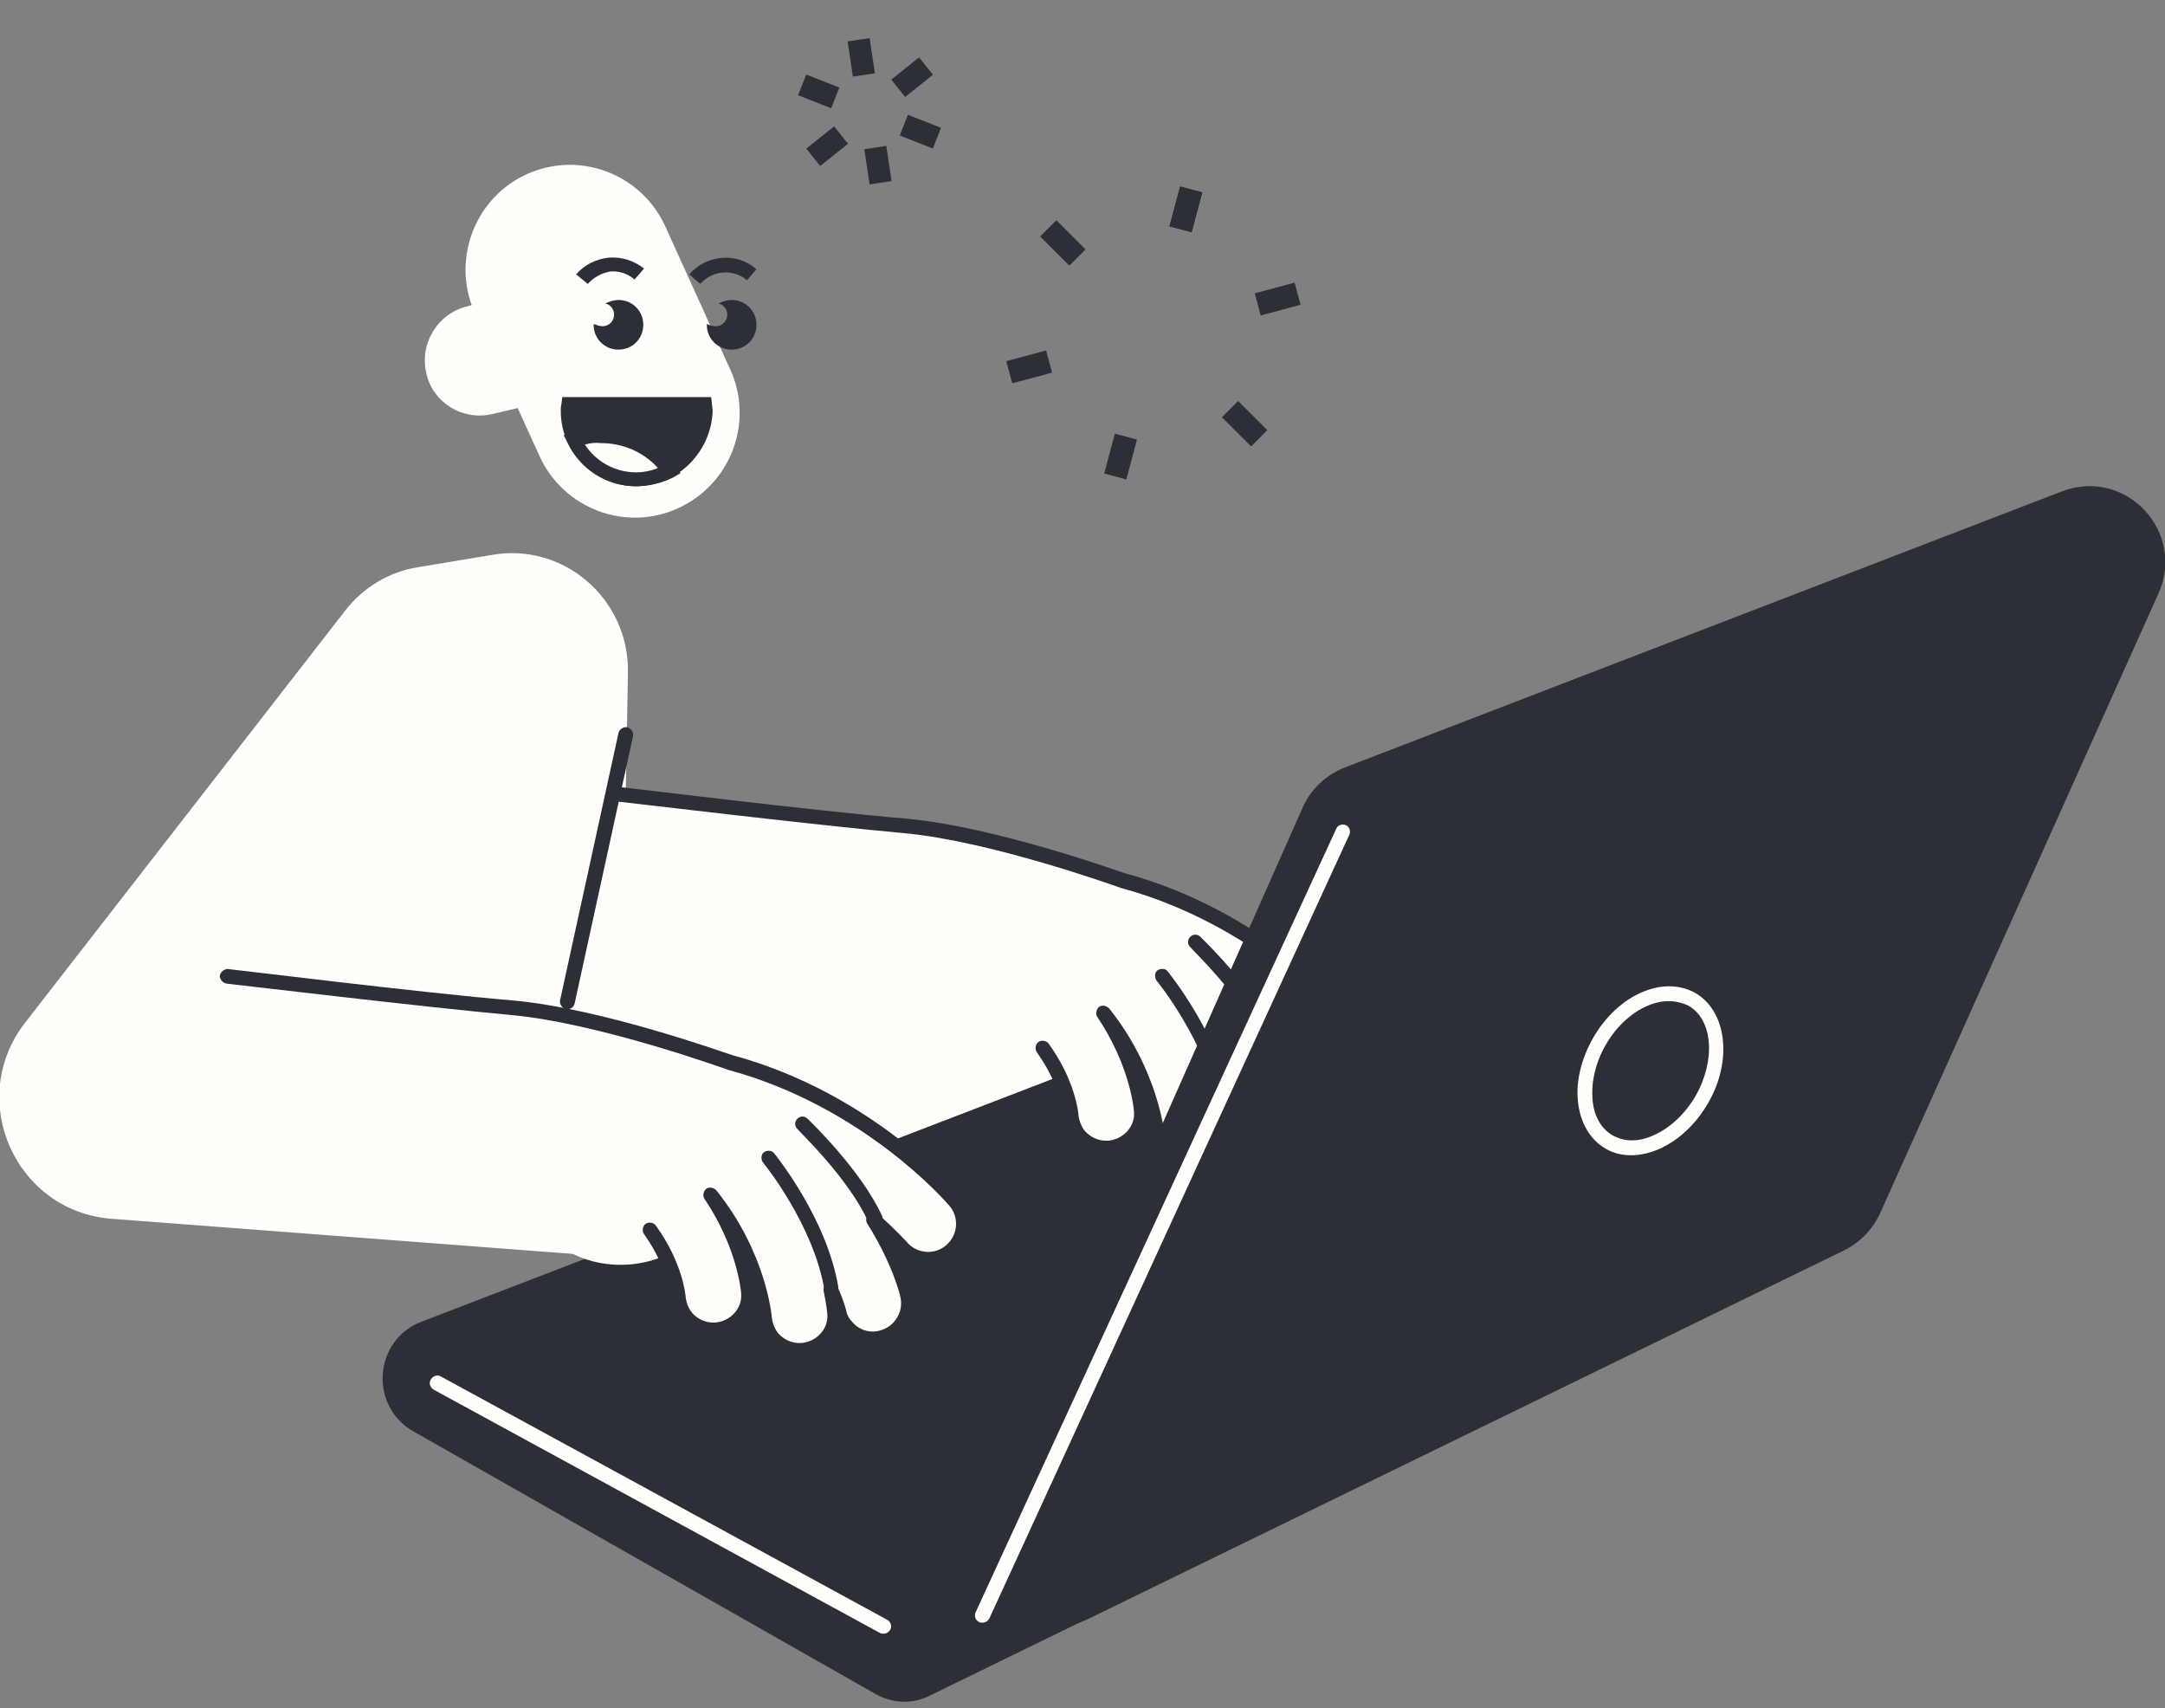 <svg width="199" height="157" viewBox="0 0 199 157" fill="none" xmlns="http://www.w3.org/2000/svg">
<rect x="0" y="0" width="199" height="157" fill="#808080" stroke="none"/>
<g id="Business Concept II-03-28 1" clip-path="url(#clip0_2242_2639)">
<g id="Layer_2">
<g id="Group">
<path id="Vector" d="M88.728 117.986L10.269 112.012C1.409 111.34 -3.154 101.07 2.282 94.022L31.746 56.096C33.357 54.015 35.773 52.538 38.391 52.136L45.236 50.994C51.814 49.853 57.787 55.022 57.72 61.734L57.519 72.877L90.54 78.65L128.461 99.191L88.728 117.986Z" fill="#FFFEFA"/>
<path id="Vector_2" d="M42.887 28.172L43.357 28.038C41.679 23.406 43.827 18.103 48.391 16.022C53.223 13.807 58.928 15.955 61.143 20.788L67.116 33.945C69.331 38.778 67.183 44.483 62.351 46.699C57.519 48.914 51.814 46.766 49.599 41.933L47.585 37.502L45.303 38.039C42.552 38.711 39.8 37.032 39.196 34.347C38.525 31.595 40.203 28.843 42.887 28.172Z" fill="#FFFEFA"/>
<g id="Group_2">
<g id="Group_3">
<path id="Vector_3" d="M64.7 37.771C64.7 41.194 61.882 44.014 58.459 44.014C55.036 44.014 52.217 41.194 52.217 37.771C52.217 37.57 52.217 37.368 52.217 37.167H64.633C64.7 37.368 64.7 37.57 64.7 37.771Z" fill="#2D2F36"/>
<path id="Vector_4" d="M58.458 44.685C54.633 44.685 51.545 41.597 51.545 37.771C51.545 37.57 51.545 37.301 51.612 37.1L51.68 36.496H65.371L65.439 37.1C65.439 37.301 65.506 37.57 65.506 37.771C65.371 41.597 62.217 44.685 58.458 44.685ZM52.821 37.838C52.888 40.859 55.371 43.342 58.391 43.342C61.479 43.342 63.962 40.859 63.962 37.838H52.821Z" fill="#2D2F36"/>
</g>
<g id="Group_4">
<path id="Vector_5" d="M52.753 40.389C53.492 40.12 54.364 39.986 55.17 39.986C57.787 39.986 60.069 41.261 61.478 43.208C60.539 43.745 59.532 44.013 58.391 44.013C55.908 44.013 53.76 42.537 52.753 40.389Z" fill="#FFFEFA"/>
<path id="Vector_6" d="M58.459 44.685C55.774 44.685 53.291 43.074 52.15 40.657L51.814 39.986L52.552 39.785C53.425 39.516 54.297 39.382 55.237 39.382C57.922 39.382 60.472 40.657 62.083 42.872L62.553 43.477L61.881 43.879C60.808 44.416 59.599 44.685 58.459 44.685ZM53.76 40.859C54.767 42.403 56.512 43.409 58.459 43.409C59.13 43.409 59.868 43.275 60.472 43.007C59.13 41.53 57.25 40.724 55.237 40.724C54.7 40.657 54.23 40.724 53.76 40.859Z" fill="#2D2F36"/>
</g>
</g>
<g id="Group_5">
<path id="Vector_7" d="M54.029 26.091L52.955 25.218C53.693 24.346 54.767 23.809 55.975 23.674C57.183 23.607 58.257 23.943 59.197 24.681L58.324 25.688C57.72 25.151 56.915 24.883 56.109 24.95C55.304 25.084 54.566 25.487 54.029 26.091Z" fill="#2D2F36"/>
</g>
<path id="Vector_8" d="M55.371 29.984C55.975 29.984 56.445 29.515 56.445 28.91C56.445 28.441 56.109 27.971 55.639 27.904C55.975 27.702 56.445 27.568 56.847 27.568C58.123 27.568 59.129 28.575 59.129 29.85C59.129 31.125 58.123 32.132 56.847 32.132C55.572 32.132 54.565 31.125 54.565 29.85V29.783C54.834 29.85 55.102 29.984 55.371 29.984Z" fill="#2D2F36"/>
<g id="Group_6">
<path id="Vector_9" d="M64.365 26.091L63.358 25.218C64.902 23.406 67.721 23.137 69.533 24.748L68.66 25.755C67.385 24.681 65.506 24.815 64.365 26.091Z" fill="#2D2F36"/>
</g>
<path id="Vector_10" d="M65.774 29.984C66.378 29.984 66.848 29.515 66.848 28.91C66.848 28.441 66.512 27.971 66.043 27.904C66.378 27.702 66.848 27.568 67.251 27.568C68.526 27.568 69.533 28.575 69.533 29.85C69.533 31.125 68.526 32.132 67.251 32.132C65.975 32.132 64.969 31.125 64.969 29.85V29.783C65.17 29.85 65.439 29.984 65.774 29.984Z" fill="#2D2F36"/>
<g id="Group_7">
<path id="Vector_11" d="M80.405 155.644L37.988 131.545C33.894 129.196 34.363 123.155 38.726 121.477L110.272 93.955C111.48 93.485 112.89 93.485 114.098 93.888L158.998 109.394C163.697 111.005 164.099 117.516 159.603 119.664L85.573 155.778C83.962 156.65 82.016 156.583 80.405 155.644Z" fill="#2D2F36"/>
<g id="Group_8">
<path id="Vector_12" d="M81.211 150.139C81.076 150.139 81.009 150.139 80.875 150.072L39.867 127.719C39.531 127.518 39.397 127.115 39.599 126.78C39.8 126.444 40.203 126.31 40.538 126.511L81.546 148.864C81.882 149.065 82.016 149.468 81.815 149.804C81.68 150.005 81.479 150.139 81.211 150.139Z" fill="#FFFEFA"/>
</g>
</g>
<g id="Group_9">
<path id="Vector_13" d="M57.049 116.241C61.868 116.241 65.774 112.935 65.774 108.857C65.774 104.779 61.868 101.473 57.049 101.473C52.23 101.473 48.324 104.779 48.324 108.857C48.324 112.935 52.23 116.241 57.049 116.241Z" fill="#FFFEFA"/>
<g id="Group_10">
<path id="Vector_14" d="M20.94 89.659C20.94 89.659 38.861 91.807 47.116 92.545C55.371 93.284 67.184 97.579 67.184 97.579C79.734 101.003 87.52 109.864 87.855 110.266C88.996 111.609 88.862 113.623 87.52 114.831C86.177 115.972 84.097 115.838 82.956 114.495C82.956 114.495 82.016 113.421 80.406 112.012C82.755 115.771 83.493 118.724 83.493 118.925C83.896 120.671 82.822 122.416 81.144 122.819C79.936 123.087 78.66 122.685 77.922 121.745C77.587 121.342 77.385 120.939 77.251 120.402C77.251 120.402 77.05 119.597 76.513 118.321C76.781 119.597 76.848 120.402 76.848 120.536C76.983 122.282 75.64 123.826 73.828 123.96C72.754 124.027 71.815 123.557 71.144 122.819C70.741 122.282 70.405 121.678 70.405 120.939C70.405 120.872 69.868 115.166 65.439 109.662C68.526 114.294 68.862 118.456 68.862 118.657C68.996 120.402 67.653 121.946 65.908 122.08C64.835 122.148 63.828 121.745 63.224 120.939C62.821 120.469 62.486 119.798 62.418 119.127C62.418 118.993 62.15 116.106 59.801 112.884L20.94 89.659Z" fill="#FFFEFA"/>
<path id="Vector_15" d="M73.56 124.698C72.419 124.698 71.345 124.229 70.606 123.356C70.07 122.752 69.734 121.946 69.667 121.141C69.667 121.141 69.6 120.604 69.466 119.731C69.13 121.409 67.721 122.752 65.908 122.886C64.7 122.953 63.492 122.483 62.62 121.543C62.083 120.939 61.747 120.134 61.68 119.328C61.68 119.328 61.412 116.509 59.197 113.421C58.995 113.153 59.062 112.683 59.331 112.482C59.599 112.28 60.069 112.347 60.271 112.616C62.754 116.039 63.022 119.06 63.022 119.194C63.09 119.731 63.291 120.268 63.626 120.671C64.163 121.275 64.969 121.611 65.774 121.543C67.184 121.409 68.257 120.201 68.123 118.858C68.123 118.724 67.788 114.697 64.767 110.199C64.566 109.931 64.633 109.528 64.902 109.26C65.17 109.058 65.573 109.125 65.841 109.394C70.472 115.167 70.942 121.006 70.942 121.074C71.009 121.611 71.211 122.148 71.546 122.55C72.083 123.155 72.888 123.49 73.694 123.423C75.103 123.289 76.177 122.081 76.043 120.738C76.043 120.738 75.976 119.932 75.707 118.657C75.64 118.321 75.842 117.986 76.177 117.852C76.513 117.717 76.848 117.919 76.983 118.254C77.587 119.597 77.788 120.469 77.788 120.469C77.855 120.872 78.056 121.208 78.325 121.476C78.929 122.215 79.936 122.55 80.875 122.282C82.218 121.946 83.09 120.537 82.755 119.194C82.755 119.06 82.016 116.106 79.734 112.482C79.533 112.213 79.6 111.81 79.869 111.609C80.137 111.408 80.473 111.408 80.741 111.609C82.419 113.086 83.359 114.16 83.359 114.16C84.298 115.234 85.909 115.368 86.983 114.428C88.057 113.488 88.191 111.877 87.251 110.803C86.916 110.401 79.332 101.674 66.915 98.318C66.714 98.251 55.035 94.022 46.982 93.284C38.861 92.545 20.94 90.397 20.806 90.397C20.471 90.33 20.202 89.994 20.202 89.659C20.269 89.323 20.605 89.055 20.94 89.055C21.142 89.055 38.995 91.27 47.116 91.941C55.371 92.68 66.848 96.841 67.318 96.975C80.07 100.399 87.922 109.461 88.258 109.864C89.668 111.475 89.466 113.958 87.855 115.368C86.379 116.643 84.298 116.643 82.889 115.435C83.694 117.315 84.03 118.59 84.097 118.791C84.567 120.872 83.291 122.953 81.211 123.49C79.802 123.826 78.258 123.356 77.318 122.215C77.251 122.148 77.251 122.081 77.184 122.081C76.714 123.49 75.372 124.564 73.761 124.698C73.761 124.698 73.627 124.698 73.56 124.698Z" fill="#2D2F36"/>
</g>
<g id="Group_11">
<path id="Vector_16" d="M73.694 103.286C73.694 103.286 78.459 107.85 80.406 112.012L73.694 103.286Z" fill="#FFFEFA"/>
<path id="Vector_17" d="M80.406 112.683C80.137 112.683 79.936 112.549 79.802 112.28C77.989 108.253 73.291 103.823 73.291 103.755C73.023 103.487 73.023 103.084 73.291 102.816C73.56 102.547 73.962 102.547 74.231 102.816C74.432 103.017 79.13 107.514 81.077 111.743C81.211 112.079 81.077 112.482 80.741 112.616C80.54 112.683 80.473 112.683 80.406 112.683Z" fill="#2D2F36"/>
</g>
<g id="Group_12">
<path id="Vector_18" d="M76.446 119.06C76.11 119.06 75.842 118.859 75.775 118.523C74.768 112.549 70.204 106.91 70.137 106.843C69.935 106.575 69.935 106.105 70.204 105.903C70.472 105.702 70.942 105.702 71.143 105.97C71.345 106.239 75.976 111.945 77.05 118.254C77.117 118.59 76.848 118.993 76.513 119.06H76.446Z" fill="#2D2F36"/>
</g>
</g>
<g id="Group_13">
<g id="Group_14">
<path id="Vector_19" d="M57.116 72.944C57.116 72.944 75.036 75.092 83.291 75.831C91.546 76.569 103.359 80.865 103.359 80.865C115.91 84.289 123.695 93.149 124.031 93.552C125.172 94.894 125.037 96.908 123.695 98.117C122.353 99.258 120.272 99.123 119.131 97.781C119.131 97.781 118.192 96.707 116.581 95.297C118.93 99.056 119.668 102.01 119.668 102.211C120.071 103.956 118.997 105.702 117.319 106.104C116.111 106.373 114.836 105.97 114.098 105.03C113.762 104.628 113.561 104.225 113.426 103.688C113.426 103.688 113.225 102.882 112.688 101.607C112.957 102.882 113.024 103.688 113.024 103.822C113.158 105.567 111.816 107.111 110.003 107.246C108.93 107.313 107.99 106.843 107.319 106.104C106.916 105.567 106.58 104.963 106.58 104.225C106.58 104.158 106.044 98.452 101.614 92.948C104.701 97.579 105.037 101.741 105.037 101.943C105.171 103.688 103.829 105.232 102.084 105.366C101.01 105.433 100.003 105.03 99.399 104.225C98.996 103.755 98.661 103.084 98.594 102.412C98.594 102.278 98.325 99.392 95.976 96.17L57.116 72.944Z" fill="#FFFEFA"/>
<path id="Vector_20" d="M109.735 107.984C108.594 107.984 107.52 107.514 106.782 106.642C106.245 106.037 105.91 105.232 105.842 104.426C105.842 104.426 105.775 103.889 105.574 103.017C105.238 104.695 103.829 106.037 102.017 106.172C100.809 106.239 99.534 105.769 98.728 104.829C98.191 104.225 97.856 103.42 97.788 102.614C97.788 102.614 97.52 99.795 95.305 96.707C95.104 96.438 95.171 95.969 95.439 95.767C95.708 95.566 96.178 95.633 96.379 95.901C98.862 99.325 99.131 102.346 99.131 102.48C99.198 103.017 99.399 103.554 99.735 103.957C100.272 104.561 101.077 104.896 101.883 104.829C103.292 104.695 104.366 103.487 104.232 102.144C104.232 102.01 103.896 97.982 100.876 93.485C100.674 93.216 100.742 92.814 101.01 92.545C101.278 92.344 101.681 92.411 101.95 92.679C106.514 98.385 107.051 104.292 107.051 104.359C107.118 104.896 107.319 105.433 107.655 105.836C108.191 106.44 108.997 106.776 109.802 106.709C111.212 106.574 112.286 105.366 112.151 104.024C112.151 104.024 112.084 103.218 111.816 101.943C111.749 101.607 111.95 101.271 112.286 101.137C112.621 101.003 112.957 101.204 113.091 101.54C113.695 102.883 113.896 103.688 113.896 103.688C113.963 104.091 114.165 104.426 114.433 104.762C115.037 105.5 116.044 105.836 116.984 105.568C118.326 105.232 119.199 103.822 118.863 102.48C118.863 102.346 118.125 99.392 115.843 95.767C115.641 95.499 115.709 95.096 115.977 94.895C116.245 94.693 116.581 94.693 116.849 94.895C118.527 96.371 119.467 97.445 119.467 97.445C120.407 98.519 122.017 98.654 123.091 97.714C124.165 96.774 124.299 95.163 123.36 94.089C123.024 93.686 115.44 84.96 103.024 81.604C102.822 81.537 91.144 77.308 83.09 76.569C74.902 75.831 57.049 73.683 56.915 73.683C56.579 73.616 56.31 73.28 56.31 72.945C56.378 72.609 56.713 72.34 57.049 72.34C57.25 72.34 75.103 74.555 83.224 75.227C91.48 75.965 102.956 80.127 103.426 80.261C116.111 83.685 124.031 92.746 124.367 93.149C125.776 94.76 125.575 97.244 123.964 98.654C122.487 99.929 120.407 99.862 118.997 98.721C119.803 100.6 120.138 101.876 120.205 102.077C120.675 104.158 119.4 106.239 117.319 106.776C115.91 107.111 114.366 106.642 113.427 105.5C113.359 105.433 113.359 105.366 113.292 105.366C112.823 106.776 111.48 107.85 109.869 107.984C109.869 107.984 109.802 107.984 109.735 107.984Z" fill="#2D2F36"/>
</g>
<g id="Group_15">
<path id="Vector_21" d="M109.87 86.571C109.87 86.571 114.635 91.136 116.581 95.298L109.87 86.571Z" fill="#FFFEFA"/>
<path id="Vector_22" d="M116.514 95.969C116.245 95.969 116.044 95.835 115.91 95.566C114.098 91.538 109.4 87.108 109.4 87.041C109.131 86.772 109.131 86.37 109.4 86.101C109.668 85.833 110.071 85.833 110.339 86.101C110.541 86.303 115.239 90.8 117.185 95.029C117.319 95.365 117.185 95.767 116.85 95.902C116.715 95.902 116.648 95.969 116.514 95.969Z" fill="#2D2F36"/>
</g>
<g id="Group_16">
<path id="Vector_23" d="M112.621 102.346C112.286 102.346 112.017 102.144 111.95 101.809C110.944 95.834 106.38 90.196 106.312 90.129C106.111 89.86 106.111 89.39 106.38 89.189C106.648 88.988 107.118 88.988 107.319 89.256C107.521 89.525 112.152 95.23 113.225 101.54C113.293 101.876 113.024 102.278 112.689 102.346H112.621Z" fill="#2D2F36"/>
</g>
</g>
<g id="Group_17">
<path id="Vector_24" d="M90.741 139.6L119.736 74.22C120.474 72.542 121.883 71.199 123.628 70.528L189.537 45.154C195.376 42.939 200.946 48.846 198.396 54.552L172.825 111.475C172.154 112.951 171.013 114.16 169.536 114.898L100.138 148.729C94.299 151.616 88.057 145.574 90.741 139.6Z" fill="#2D2F36"/>
<g id="Group_18">
<path id="Vector_25" d="M90.272 149.132C90.205 149.132 90.07 149.132 90.003 149.065C89.668 148.931 89.533 148.528 89.668 148.192L122.823 76.166C122.957 75.831 123.36 75.697 123.696 75.831C124.031 75.965 124.165 76.368 124.031 76.703L90.943 148.729C90.809 148.998 90.54 149.132 90.272 149.132Z" fill="#FFFEFA"/>
</g>
<g id="Group_19">
<path id="Vector_26" d="M149.938 106.172C149.066 106.172 148.26 105.97 147.589 105.567C146.18 104.762 145.24 103.218 145.039 101.204C144.837 99.325 145.374 97.244 146.448 95.364C148.73 91.404 152.891 89.592 155.845 91.27C158.731 92.948 159.267 97.512 156.985 101.406C155.24 104.426 152.422 106.172 149.938 106.172ZM153.361 92.008C151.348 92.008 148.999 93.552 147.589 96.036C146.65 97.647 146.247 99.459 146.381 101.07C146.515 102.614 147.186 103.755 148.26 104.359C149.334 104.963 150.677 104.963 152.086 104.292C153.563 103.621 154.905 102.345 155.845 100.734C157.724 97.445 157.455 93.686 155.173 92.411C154.569 92.142 153.965 92.008 153.361 92.008Z" fill="#FFFEFA"/>
</g>
</g>
<g id="Group_20">
<path id="Vector_27" d="M52.149 92.746C52.082 92.746 52.082 92.746 52.015 92.746C51.679 92.679 51.411 92.277 51.478 91.941L56.847 67.373C56.915 67.037 57.317 66.769 57.653 66.836C57.988 66.903 58.257 67.306 58.19 67.641L52.821 92.21C52.753 92.545 52.485 92.746 52.149 92.746Z" fill="#2D2F36"/>
</g>
<g id="Group_21">
<g id="Group_22">
<path id="Vector_28" d="M83.45 10.551L82.703 12.455L85.748 13.65L86.496 11.746L83.45 10.551Z" fill="#2D2F36"/>
</g>
<g id="Group_23">
<path id="Vector_29" d="M74.104 6.851L73.357 8.755L76.402 9.95L77.149 8.046L74.104 6.851Z" fill="#2D2F36"/>
</g>
<g id="Group_24">
<path id="Vector_30" d="M81.464 13.408L79.443 13.713L79.931 16.948L81.952 16.643L81.464 13.408Z" fill="#2D2F36"/>
</g>
<g id="Group_25">
<path id="Vector_31" d="M79.931 3.502L77.909 3.807L78.397 7.042L80.418 6.737L79.931 3.502Z" fill="#2D2F36"/>
</g>
<g id="Group_26">
<path id="Vector_32" d="M84.478 5.272L81.922 7.314L83.198 8.912L85.755 6.87L84.478 5.272Z" fill="#2D2F36"/>
</g>
<g id="Group_27">
<path id="Vector_33" d="M76.673 11.615L74.114 13.654L75.388 15.254L77.947 13.215L76.673 11.615Z" fill="#2D2F36"/>
</g>
</g>
<g id="Group_28">
<g id="Group_29">
<path id="Vector_34" d="M108.476 17.137L107.494 20.801L109.529 21.346L110.511 17.683L108.476 17.137Z" fill="#2D2F36"/>
</g>
<g id="Group_30">
<path id="Vector_35" d="M108.476 17.137L107.494 20.801L109.529 21.346L110.511 17.683L108.476 17.137Z" fill="#2D2F36"/>
</g>
<g id="Group_31">
<path id="Vector_36" d="M97.095 20.241L95.606 21.732L98.289 24.414L99.778 22.923L97.095 20.241Z" fill="#2D2F36"/>
</g>
<g id="Group_32">
<path id="Vector_37" d="M96.157 32.21L92.494 33.191L93.04 35.228L96.703 34.246L96.157 32.21Z" fill="#2D2F36"/>
</g>
<g id="Group_33">
<path id="Vector_38" d="M102.474 39.854L101.493 43.517L103.528 44.062L104.509 40.399L102.474 39.854Z" fill="#2D2F36"/>
</g>
<g id="Group_34">
<path id="Vector_39" d="M113.804 36.854L112.315 38.346L115 41.026L116.489 39.534L113.804 36.854Z" fill="#2D2F36"/>
</g>
<g id="Group_35">
<path id="Vector_40" d="M118.995 25.974L115.333 26.959L115.881 28.995L119.543 28.01L118.995 25.974Z" fill="#2D2F36"/>
</g>
</g>
</g>
</g>
</g>
<defs>
<clipPath id="clip0_2242_2639">
<rect width="199" height="156" fill="white" transform="translate(0 0.382)"/>
</clipPath>
</defs>
</svg>
